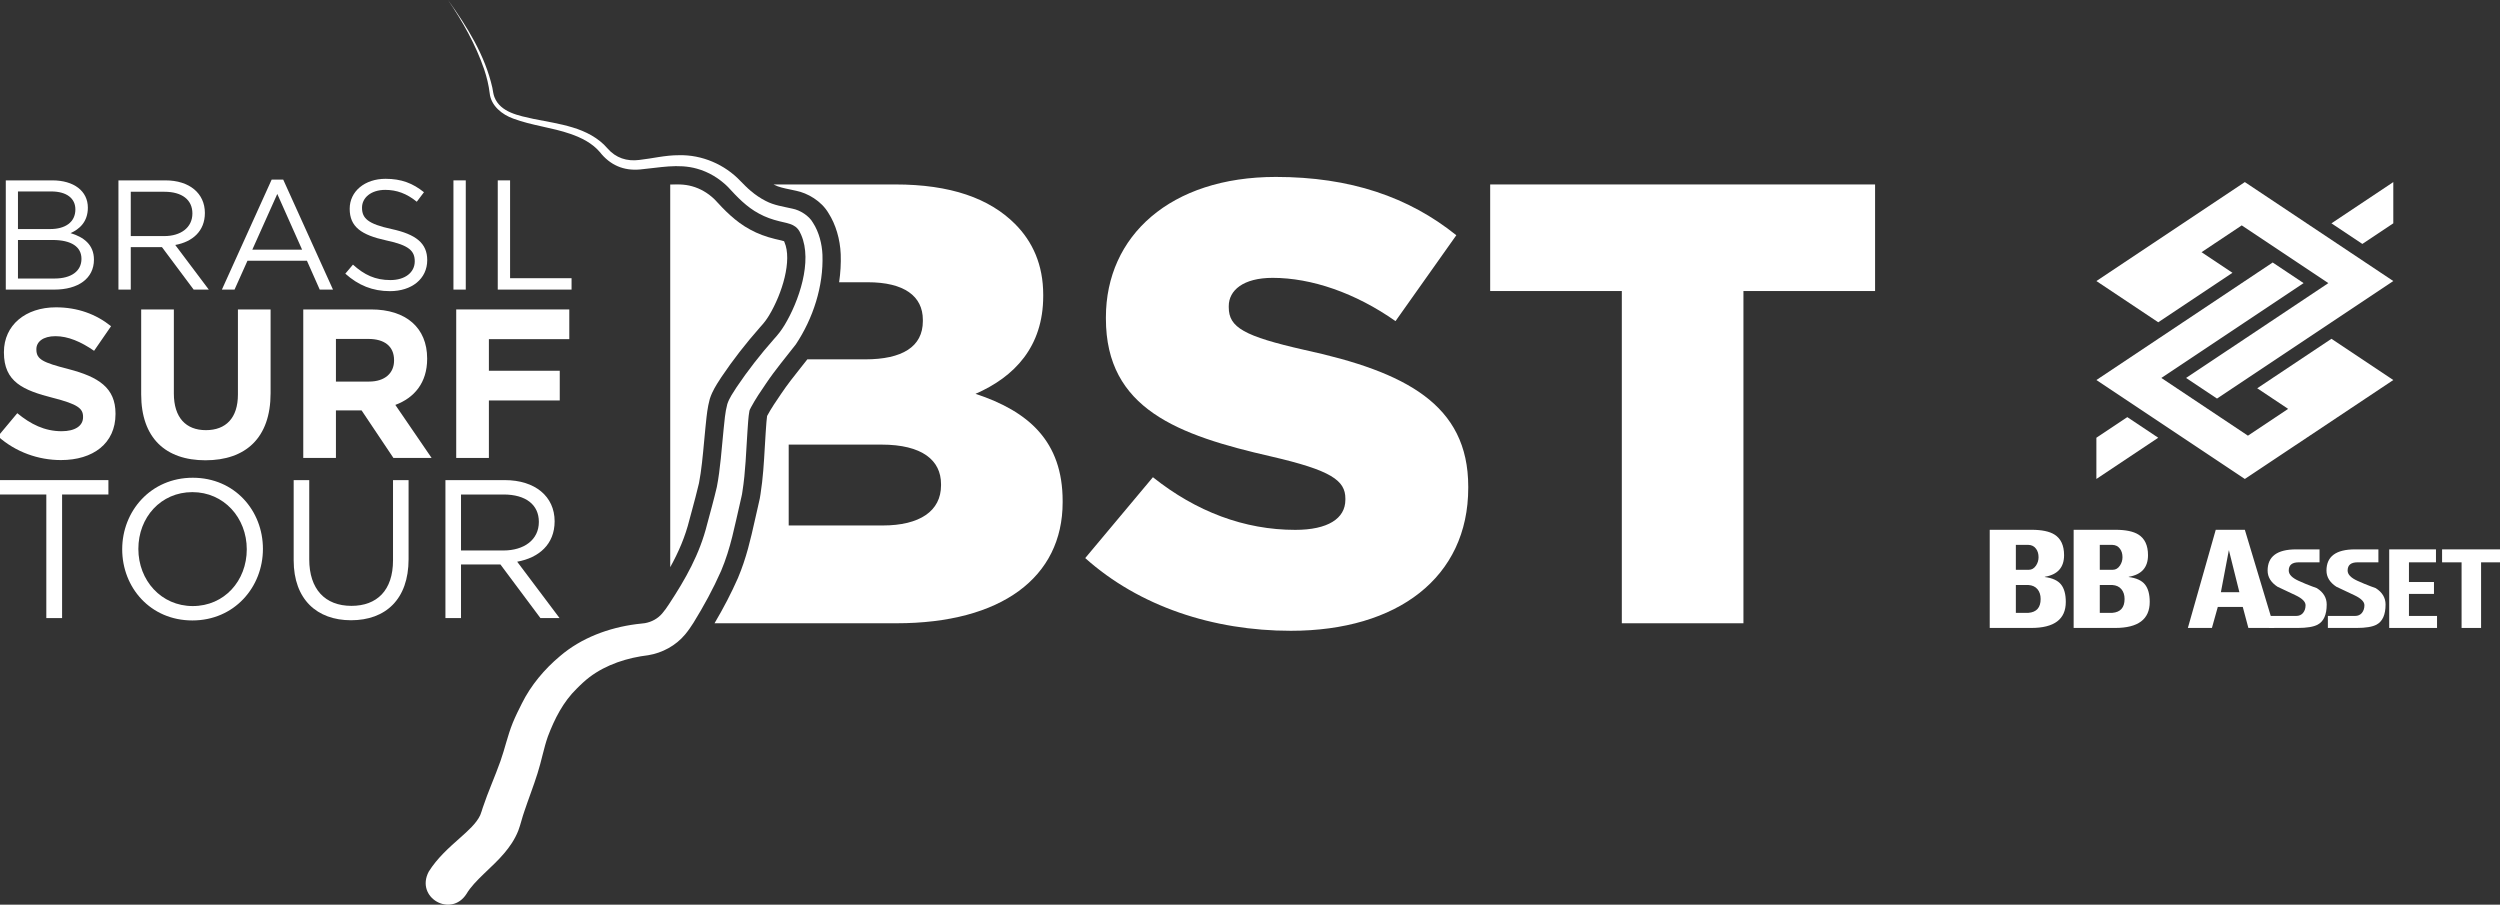 <svg xmlns="http://www.w3.org/2000/svg" xmlns:xlink="http://www.w3.org/1999/xlink" id="Layer_1" x="0px" y="0px" width="783.371px" height="283.481px" viewBox="0 0 783.371 283.481" xml:space="preserve"><rect x="0" y="0" width="783.371" height="283.481" fill="#333333" stroke="none"/><path fill-rule="evenodd" clip-rule="evenodd" fill="#FFFFFF" d="M656.899,137.165l9.688-6.459l9.692,6.459l-19.381,12.92V137.165z  M749.936,69.976l-9.695,6.461l-9.688-6.461l19.384-12.922V69.976z M749.936,119.078l-19.384-12.921l-23.258,15.506l9.688,6.459 l-12.598,8.396l-27.134-18.088l44.578-29.717l-9.691-6.461l-55.238,36.826l46.515,31.007L749.936,119.078z M656.899,88.066 l19.381,12.92l23.261-15.504l-9.69-6.463l12.594-8.396l27.14,18.089l-44.581,29.717l9.693,6.461l55.239-36.824l-46.521-31.012 L656.899,88.066z"></path><path fill="#FFFFFF" d="M631.665,192.039h3.922l0.039,4.729h-12.15v-30.759h12.15l-0.039,4.729h-3.922v7.805h3.922v4.769h-3.922 V192.039z M635.587,178.542h0.156c0.907,0,1.659-0.447,2.257-1.346c0.519-0.794,0.777-1.652,0.777-2.576 c0-1.076-0.259-1.961-0.777-2.652c-0.571-0.795-1.375-1.204-2.413-1.23l0.039-4.729h0.922c3.229,0,5.64,0.5,7.228,1.498 c2,1.258,3,3.41,3,6.461c0,3.845-2.013,6.1-6.036,6.766v0.078c2.384,0.307,4.075,1.083,5.075,2.326c1,1.242,1.499,3.068,1.499,5.479 c0,5.435-3.613,8.151-10.842,8.151h-0.846l-0.039-4.729c2.563-0.205,3.845-1.653,3.845-4.346c0-1.254-0.333-2.279-0.999-3.074 c-0.667-0.796-1.616-1.23-2.846-1.308V178.542z"></path><path fill="#FFFFFF" d="M657.964,192.039h3.922l0.038,4.729h-12.149v-30.759h12.149l-0.038,4.729h-3.922v7.805h3.922v4.769h-3.922 V192.039z M661.886,178.542h0.155c0.908,0,1.66-0.447,2.257-1.346c0.52-0.794,0.778-1.652,0.778-2.576 c0-1.076-0.259-1.961-0.778-2.652c-0.57-0.795-1.375-1.204-2.412-1.23l0.038-4.729h0.923c3.229,0,5.639,0.5,7.228,1.498 c2,1.258,3,3.41,3,6.461c0,3.845-2.013,6.1-6.036,6.766v0.078c2.384,0.307,4.075,1.083,5.075,2.326 c0.999,1.242,1.499,3.068,1.499,5.479c0,5.435-3.614,8.151-10.843,8.151h-0.846l-0.038-4.729c2.563-0.205,3.845-1.653,3.845-4.346 c0-1.254-0.333-2.279-1-3.074c-0.667-0.796-1.615-1.23-2.845-1.308V178.542z"></path><path fill="#FFFFFF" d="M685.563,196.767l8.737-30.759h4.186v6.455h-0.092l-2.482,13.099h2.896v4.61h-3.862l-1.844,6.595H685.563z  M698.808,185.562h2.897l-3.22-12.912v-6.642h4.931l9.25,30.759h-8.143l-1.757-6.595h-3.959V185.562z"></path><path fill="#FFFFFF" d="M720.013,196.767h-9.021v-3.763h8.504c0.934,0,1.658-0.323,2.173-0.963c0.517-0.638,0.773-1.437,0.773-2.397 c0-1.082-1.032-2.118-3.093-3.102l-5.706-2.693c-2.063-1.355-3.091-3.041-3.091-5.061c0-4.429,2.98-6.643,8.943-6.643h7.327v4.059 h-6.553c-2.063,0-3.093,0.864-3.093,2.584c0,1.207,1.03,2.275,3.093,3.213c1.521,0.689,2.92,1.268,4.197,1.737 c0.515,0.196,1.019,0.381,1.509,0.551c2.063,1.304,3.093,3.015,3.093,5.131c0,3.201-0.945,5.306-2.836,6.315 C724.933,196.423,722.858,196.767,720.013,196.767"></path><path fill="#FFFFFF" d="M738.457,196.767h-9.021v-3.763h8.507c0.934,0,1.655-0.323,2.173-0.963c0.513-0.638,0.771-1.437,0.771-2.397 c0-1.082-1.028-2.118-3.091-3.102l-5.706-2.693c-2.063-1.355-3.093-3.041-3.093-5.061c0-4.429,2.982-6.643,8.946-6.643h7.324v4.059 h-6.553c-2.06,0-3.091,0.864-3.091,2.584c0,1.207,1.031,2.275,3.091,3.213c1.522,0.689,2.924,1.268,4.197,1.737 c0.517,0.196,1.019,0.381,1.511,0.551c2.061,1.304,3.091,3.015,3.091,5.131c0,3.201-0.942,5.306-2.834,6.315 C743.377,196.423,741.305,196.767,738.457,196.767"></path><polygon fill="#FFFFFF" points="748.654,196.767 748.654,172.146 763.307,172.146 763.307,176.205 754.84,176.205 754.84,182.372  762.68,182.372 762.68,186.101 754.84,186.101 754.84,193.004 763.64,193.004 763.64,196.767 "></polygon><polygon fill="#FFFFFF" points="783.371,172.146 783.371,176.207 777.442,176.207 777.442,196.767 771.332,196.767 771.332,176.207  765.222,176.207 765.222,172.146 "></polygon><path fill="#FFFFFF" d="M140.381,0c5.979,8.334,11.615,17.356,13.896,27.487c0.192,0.99,0.297,2.028,0.644,2.921 c1.886,4.869,7.744,5.84,12.319,6.867c4.004,0.803,8.113,1.417,12.158,2.648c4.08,1.217,8.149,3.271,10.967,6.588 c2.597,2.99,6.059,4.115,9.959,3.609c4.037-0.442,8.209-1.51,12.403-1.481c7.201-0.193,14.384,2.882,19.327,8.128 c1.016,1.023,2.098,2.152,3.195,3.054c1.466,1.247,3.033,2.313,4.68,3.145c2.605,1.377,5.426,1.745,8.381,2.42 c2.371,0.455,5.221,2.218,6.438,4.424c1.893,2.896,2.833,6.683,2.97,10.043c0.348,9.831-2.927,19.908-8.334,28.048 c-3.189,4.13-6.428,7.93-9.333,12.255c-1.666,2.425-3.346,4.914-4.711,7.46c-0.285,0.604-0.449,0.79-0.521,1.217 c-0.338,1.758-0.461,4.5-0.605,6.369c-0.428,6.201-0.575,12.545-1.579,18.848c-0.096,0.975-0.485,2.309-0.677,3.285 c-1.739,7.379-2.936,14.33-6.005,21.574c-2.483,5.631-5.419,10.996-8.636,16.215c-0.793,1.263-1.686,2.556-2.643,3.696 c-2.9,3.486-7.133,5.779-11.568,6.499c-0.718,0.107-1.617,0.215-2.33,0.337c-6.611,1.122-13.104,3.661-18.02,8.171l-1.032,0.967 l-0.991,0.979c-4.25,4.141-6.931,9.42-9.039,14.964c-1.276,3.572-2.013,7.737-3.261,11.603c-1.278,4.067-2.784,7.882-4.092,11.791 c-0.743,2.069-1.174,4.146-1.944,6.18c-1.121,2.829-2.762,5.13-4.375,7.027c-3.677,4.401-9.42,8.6-11.834,12.748 c-4.852,7.61-16.15,1.178-11.84-6.959c2.659-4.258,6.385-7.547,9.864-10.631c2.401-2.144,5.069-4.479,6.267-7.063 c0.342-0.793,0.537-1.621,0.821-2.419c1.633-4.912,3.826-9.74,5.513-14.51c1.402-3.926,2.205-7.905,3.868-12.026 c0.855-2.07,1.834-4.065,2.861-6.079c2.796-5.65,7.099-10.768,11.935-14.804c6.695-5.741,15.285-8.89,23.861-10.011 c0.9-0.123,1.864-0.181,2.768-0.321c2.079-0.372,3.981-1.402,5.349-2.986c0.78-0.914,1.524-1.944,2.173-2.954 c5.203-7.92,9.618-15.674,11.961-25.081c1.004-3.758,2.145-7.831,3.033-11.651c1.074-5.422,1.537-12.28,2.113-17.988 c0.297-2.657,0.448-5.32,1.166-7.979c0.655-1.972,1.854-3.629,2.901-5.281c3.562-5.288,7.423-10.215,11.638-15 c1.418-1.551,2.338-2.744,3.396-4.465c4.49-7.431,8.831-19.991,5.209-28.291c-1.28-3.205-3.251-3.414-6.893-4.271 c-2.103-0.508-4.319-1.278-6.305-2.373c-3.906-2.073-6.852-5.212-9.781-8.396c-2.691-2.663-6.035-4.692-9.691-5.691 c-5.863-1.658-11.811-0.298-17.818,0.249c-5.162,0.474-9.414-1.386-12.611-5.469c-2.4-2.798-5.735-4.479-9.209-5.679 c-5.739-2.008-12.09-2.61-17.887-4.785c-3.484-1.228-7.006-4.008-7.41-7.975c-0.291-2.488-0.916-5.027-1.714-7.422 C149.074,14.021,144.984,6.772,140.381,0"></path><path fill="#FFFFFF" d="M27.531,65.076c0,4.498-2.737,6.796-5.427,7.97c4.059,1.222,7.334,3.569,7.334,8.312 c0,5.916-4.938,9.388-12.419,9.388H1.814V56.519h14.569C23.131,56.519,27.531,59.843,27.531,65.076 M23.62,65.613 c0-3.422-2.689-5.623-7.578-5.623H5.628v11.783h10.121C20.394,71.773,23.62,69.671,23.62,65.613 M25.527,81.113 c0-3.766-3.129-5.916-9.095-5.916H5.628v12.076h11.489C22.299,87.273,25.527,84.974,25.527,81.113"></path><path fill="#FFFFFF" d="M60.681,90.744l-9.926-13.299h-9.779v13.299h-3.862V56.52h14.717c7.529,0,12.369,4.057,12.369,10.217 c0,5.722-3.911,9.046-9.289,10.024l10.512,13.982H60.681z M51.537,60.089H40.976v13.885h10.512c5.134,0,8.801-2.641,8.801-7.09 C60.289,62.63,57.062,60.089,51.537,60.089"></path><path fill="#FFFFFF" d="M104.341,90.745h-4.155l-4.01-9.045H77.548l-4.057,9.045H69.53l15.596-34.47h3.618L104.341,90.745z  M86.887,60.773l-7.823,17.455H94.66L86.887,60.773z"></path><path fill="#FFFFFF" d="M122.725,71.773c7.627,1.662,11.146,4.449,11.146,9.729c0,5.917-4.889,9.731-11.685,9.731 c-5.427,0-9.876-1.811-13.983-5.478l2.395-2.836c3.569,3.228,6.992,4.841,11.733,4.841c4.598,0,7.629-2.395,7.629-5.867 c0-3.227-1.713-5.035-8.899-6.552c-7.871-1.711-11.489-4.254-11.489-9.924c0-5.478,4.743-9.388,11.245-9.388 c4.987,0,8.556,1.418,12.028,4.205l-2.249,2.981c-3.179-2.591-6.356-3.715-9.877-3.715c-4.449,0-7.285,2.444-7.285,5.573 C113.435,68.351,115.195,70.161,122.725,71.773"></path><rect x="142.086" y="56.519" fill="#FFFFFF" width="3.861" height="34.226"></rect><polygon fill="#FFFFFF" points="155.971,56.519 159.832,56.519 159.832,87.174 179.097,87.174 179.097,90.745 155.971,90.745 "></polygon><path fill="#FFFFFF" d="M19.11,144.162c-7.047,0-14.159-2.459-19.743-7.445l6.049-7.245c4.188,3.456,8.575,5.649,13.894,5.649 c4.188,0,6.714-1.661,6.714-4.388V130.6c0-2.592-1.596-3.921-9.373-5.916c-9.373-2.394-15.422-4.985-15.422-14.226v-0.133 c0-8.442,6.78-14.026,16.286-14.026c6.781,0,12.565,2.128,17.284,5.917l-5.318,7.711c-4.122-2.859-8.177-4.587-12.099-4.587 c-3.921,0-5.983,1.795-5.983,4.054v0.135c0,3.058,1.995,4.055,10.038,6.114c9.44,2.46,14.758,5.851,14.758,13.96v0.133 C36.194,138.976,29.147,144.162,19.11,144.162"></path><path fill="#FFFFFF" d="M64.381,144.228c-12.497,0-20.143-6.979-20.143-20.674V96.963h10.238v26.325c0,7.578,3.789,11.5,10.038,11.5 s10.038-3.79,10.038-11.168V96.963h10.236v26.259C84.788,137.314,76.878,144.228,64.381,144.228"></path><path fill="#FFFFFF" d="M123.278,143.497l-9.971-14.89h-8.044v14.89H95.027V96.963h21.271c10.969,0,17.55,5.784,17.55,15.356v0.134 c0,7.511-4.056,12.231-9.972,14.424l11.367,16.619H123.278z M123.479,112.851c0-4.388-3.059-6.646-8.044-6.646h-10.171v13.361 h10.369c4.988,0,7.846-2.659,7.846-6.581V112.851z"></path><polygon fill="#FFFFFF" points="153.193,106.271 153.193,116.175 175.396,116.175 175.396,125.482 153.193,125.482 153.193,143.497  142.956,143.497 142.956,96.963 178.387,96.963 178.387,106.271 "></polygon><polygon fill="#FFFFFF" points="19.456,193.675 14.515,193.675 14.515,154.95 0,154.95 0,150.443 33.97,150.443 33.97,154.95  19.456,154.95 "></polygon><path fill="#FFFFFF" d="M60.278,194.417c-13.155,0-21.987-10.314-21.987-22.297c0-11.981,8.955-22.42,22.11-22.42 c13.156,0,21.988,10.314,21.988,22.297S73.433,194.417,60.278,194.417 M60.278,154.208c-9.882,0-16.923,7.906-16.923,17.789 c0,9.881,7.164,17.912,17.046,17.912c9.883,0,16.924-7.906,16.924-17.789C77.325,162.239,70.16,154.208,60.278,154.208"></path><path fill="#FFFFFF" d="M128.028,175.208c0,12.601-7.226,19.146-18.034,19.146c-10.686,0-17.974-6.546-17.974-18.775v-25.138h4.879 v24.829c0,9.326,4.942,14.576,13.218,14.576c7.968,0,13.032-4.818,13.032-14.268v-25.138h4.879V175.208z"></path><path fill="#FFFFFF" d="M169.345,193.676l-12.538-16.8h-12.353v16.8h-4.88v-43.233h18.591c9.512,0,15.626,5.125,15.626,12.906 c0,7.229-4.94,11.428-11.735,12.663l13.279,17.664H169.345z M157.795,154.951h-13.341v17.541h13.278 c6.485,0,11.118-3.336,11.118-8.957C168.851,158.162,164.773,154.951,157.795,154.951"></path><path fill="#FFFFFF" d="M211.122,57.798h1.896c-0.295-0.012-0.595-0.02-0.904-0.02C211.786,57.779,211.455,57.787,211.122,57.798"></path><path fill="#FFFFFF" d="M216.061,162.763c0.223-0.832,0.451-1.679,0.684-2.533c0.795-2.946,1.617-5.989,2.282-8.844 c0.763-3.885,1.203-8.659,1.629-13.279c0.132-1.421,0.255-2.764,0.388-4.082l0.006-0.063c0.06-0.523,0.113-1.05,0.164-1.574 c0.223-2.2,0.473-4.694,1.166-7.26l0.094-0.311c0.775-2.339,2.008-4.239,2.998-5.766c0.168-0.26,0.335-0.518,0.498-0.774 l0.088-0.136c3.577-5.311,7.531-10.408,12.089-15.584l0.074-0.084c1.2-1.312,1.893-2.217,2.733-3.582 c4.192-6.947,7.314-17.368,4.849-23.021l-0.069-0.166c-0.018-0.046-0.035-0.086-0.05-0.12c-0.444-0.15-1.29-0.345-1.994-0.508 c-0.272-0.063-0.553-0.127-0.845-0.195l-0.031-0.008c-2.846-0.687-5.432-1.662-7.686-2.9c-4.809-2.563-8.334-6.364-11.17-9.449 c-2.066-2.014-4.515-3.449-7.088-4.152l-0.049-0.013c-1.141-0.324-2.394-0.506-3.803-0.562h-1.895 c-0.367,0.014-0.737,0.032-1.11,0.058v119.872c2.647-4.787,4.698-9.547,6.024-14.871L216.061,162.763z"></path><path fill="#FFFFFF" d="M305.675,123.406c12.179-5.302,21.216-14.732,21.216-30.642v-0.394c0-9.43-3.341-16.697-8.841-22.197 c-8.054-8.053-20.233-12.375-37.519-12.375h-38.133c0.037,0.019,0.074,0.039,0.109,0.059l0.096,0.048 c1.35,0.714,3.065,1.072,5.053,1.486c0.594,0.124,1.208,0.252,1.844,0.396c3.462,0.696,7.877,3.131,10.145,7.057 c2.224,3.477,3.603,8.121,3.791,12.777l0.002,0.029c0.103,2.91-0.069,5.854-0.5,8.792h8.951c11.393,0,17.286,4.322,17.286,11.786 v0.393c0,8.053-6.483,11.982-18.073,11.982h-18.127c-0.649,0.83-1.298,1.646-1.931,2.443c-2.222,2.797-4.319,5.438-6.242,8.301 l-0.034,0.049c-1.584,2.305-3.107,4.563-4.326,6.816c-0.026,0.055-0.051,0.105-0.077,0.156c-0.155,1.057-0.261,2.603-0.347,3.877 c-0.031,0.486-0.063,0.947-0.095,1.368c-0.106,1.523-0.196,3.101-0.282,4.625c-0.271,4.729-0.552,9.615-1.332,14.565 c-0.107,0.943-0.328,1.875-0.524,2.703c-0.083,0.352-0.162,0.686-0.208,0.921l-0.047,0.22c-0.338,1.43-0.661,2.879-0.975,4.28 c-1.312,5.862-2.668,11.927-5.33,18.212l-0.035,0.078c-2.021,4.58-4.42,9.214-7.295,14.082h57.03 c32.804,0,52.054-14.34,52.054-37.91v-0.395C332.979,138.335,322.371,128.907,305.675,123.406 M294.871,152.085 c0,8.055-6.68,12.571-18.27,12.571h-29.463v-25.34h29.071c12.769,0,18.661,4.912,18.661,12.376V152.085z"></path><path fill="#FFFFFF" d="M408.801,109.656c-19.055-4.32-23.77-7.07-23.77-13.356v-0.394c0-4.91,4.519-8.84,13.75-8.84 c12.18,0,25.931,4.715,38.502,13.555l19.054-26.911c-14.929-11.982-33.197-18.269-56.572-18.269c-33,0-53.233,18.465-53.233,44.002 v0.393c0,28.286,22.59,36.536,51.858,43.215c18.661,4.321,23.179,7.464,23.179,13.161v0.392c0,5.894-5.5,9.43-15.714,9.43 c-15.911,0-31.036-5.696-44.591-16.5l-21.214,25.34c16.894,15.125,40.071,22.785,64.43,22.785c33.393,0,55.59-16.696,55.59-44.786 v-0.394C460.069,126.747,440.426,116.531,408.801,109.656"></path><polygon fill="#FFFFFF" points="466.945,57.798 466.945,91.193 508.195,91.193 508.195,195.3 546.303,195.3 546.303,91.193  587.553,91.193 587.553,57.798 "></polygon><path fill="#FFFFFF" d="M210.013,57.798v0.058c0.373-0.024,0.743-0.044,1.108-0.058H210.013z"></path></svg>